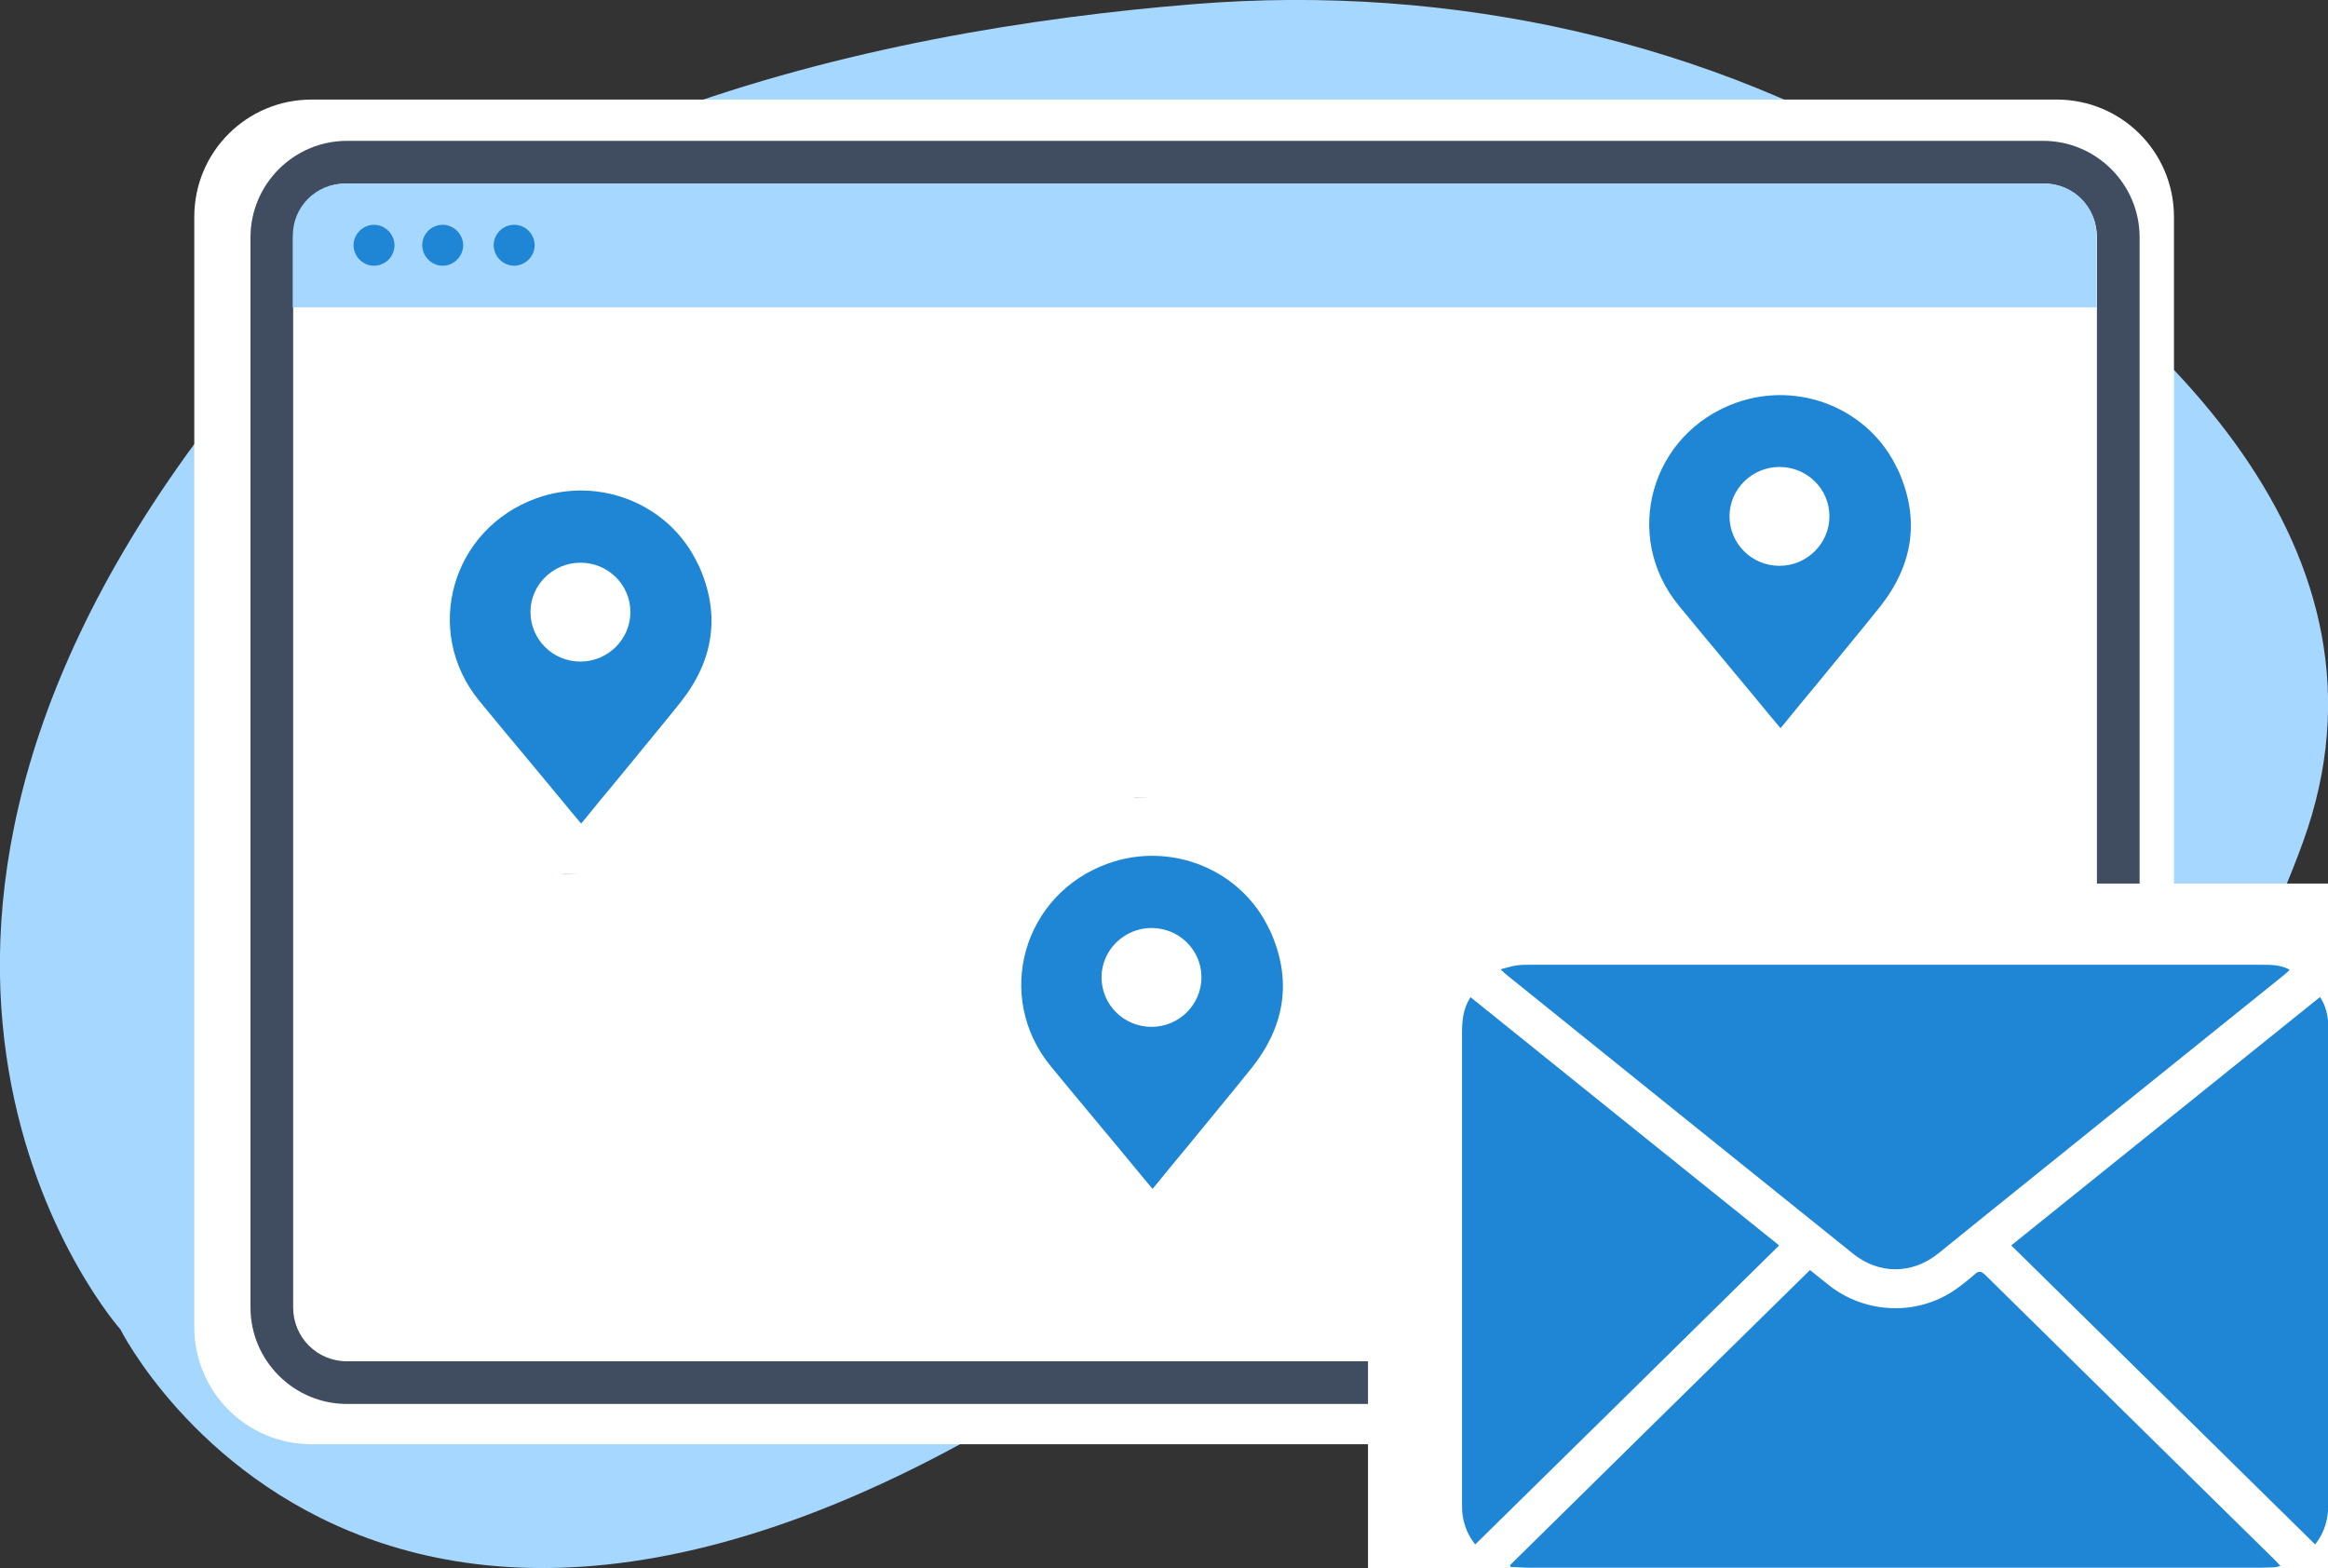 <?xml version="1.0" encoding="UTF-8"?>
<svg id="Layer_1" data-name="Layer 1" xmlns="http://www.w3.org/2000/svg" version="1.1" viewBox="0 0 671 452" width="671" height="452">
  <rect x="0" y="0" width="671" height="452" fill="#333333" stroke="none"/>
  <defs>
    <style type="text/css">
      .cls-1, .cls-2, .cls-3, .cls-4 {
        fill-rule: evenodd;
      }

      .cls-1, .cls-2, .cls-5, .cls-4, .cls-6, .cls-7 {
        stroke-width: 0px;
      }

      .cls-1, .cls-7 {
        fill: #fff;
      }

      .cls-2 {
        fill: #a6d7ff;
      }

      .cls-3, .cls-8 {
        fill: none;
        stroke: #b8c6d7;
        stroke-dasharray: 0 19;
        stroke-miterlimit: 10;
        stroke-width: 10px;
      }

      .cls-5 {
        fill: #404d61;
      }

      .cls-4, .cls-6 {
        fill: #1e86d5;
      }
    </style>
  </defs>
  <g id="Layer_1-2" data-name="Layer 1">
    <g>
      <path class="cls-2" d="M499.8,334.3s110.2,56.6,164-91.6c30.5-84.1-41.2-150.8-109-192.8C493.7,12.1,418.8-4.9,344,1.2,251.3,8.7,123.3,36.4,56.3,127.6c-112.6,153.2-21.6,255.6-21.6,255.6,0,0,83,166.3,318.9-18.2,0,0,67.2-55.2,146.2-30.7Z"/>
      <g>
        <path class="cls-1" d="M592.8,416.3H89.8c-18.7,0-33.8-15.1-33.8-33.8V62.5c0-18.7,15.1-33.8,33.8-33.8h503c18.7,0,33.8,15.1,33.8,33.8v320c0,18.7-15.1,33.8-33.8,33.8Z"/>
        <path class="cls-5" d="M588.9,404.7H100c-15.3,0-27.8-12.5-27.8-27.8V68.4c0-15.3,12.5-27.8,27.8-27.8h488.9c15.3,0,27.8,12.5,27.8,27.8v308.5c0,15.3-12.5,27.8-27.8,27.8ZM100,52.9c-8.6,0-15.5,6.9-15.5,15.5v308.5c0,8.6,6.9,15.5,15.5,15.5h488.9c8.6,0,15.5-6.9,15.5-15.5V68.4c0-8.6-6.9-15.5-15.5-15.5H100Z"/>
      </g>
      <g>
        <path class="cls-2" d="M589.4,52.9H99.4c-8.3,0-15,6.7-15,15v20.7h519.9v-20.7c0-8.3-6.7-15-15-15Z"/>
        <path class="cls-4" d="M113.7,70.7c0,3.3-2.7,5.9-5.9,5.9s-5.9-2.7-5.9-5.9,2.7-5.9,5.9-5.9,5.9,2.7,5.9,5.9ZM127.6,64.8c-3.3,0-5.9,2.7-5.9,5.9s2.7,5.9,5.9,5.9,5.9-2.7,5.9-5.9-2.7-5.9-5.9-5.9ZM148.2,64.8c-3.3,0-5.9,2.7-5.9,5.9s2.7,5.9,5.9,5.9,5.9-2.7,5.9-5.9c0-3.3-2.7-5.9-5.9-5.9Z"/>
      </g>
    </g>
  </g>
  <g>
    <path class="cls-7" d="M424.4,254.7h246.6v197.3h-276.7v-167.2c0-16.6,13.5-30.1,30.1-30.1Z"/>
    <g>
      <path class="cls-6" d="M435.3,451.1c28.7-28.3,57.5-56.6,86.4-85,1.9,1.5,3.7,3,5.6,4.5,10.6,8.2,25.3,8.7,36.2,1.2,2-1.4,3.9-2.9,5.7-4.5,1.1-1,1.8-.9,2.9.1,15.8,15.6,31.6,31.1,47.4,46.7,12.1,11.9,24.1,23.7,36.2,35.6.5.5.9,1,1.6,1.7-.9.2-1.4.4-2,.4-1.2,0-2.4.1-3.6.1-70.3,0-140.6,0-210.9,0-1.8,0-3.6-.2-5.4-.2,0-.2-.1-.4-.2-.6Z"/>
      <path class="cls-6" d="M659.8,279.7c-.5.5-.9.9-1.3,1.2-28.2,22.7-56.4,45.4-84.6,68.1-5.1,4.1-10.1,8.2-15.2,12.3-7.6,6.1-17.2,6.1-24.7,0-33.4-26.8-66.7-53.7-100-80.5-.4-.3-.7-.7-1.5-1.4,1.7-.4,3.1-.9,4.5-1.1,1.4-.2,2.8-.2,4.1-.2,70.3,0,140.5,0,210.8,0,2.7,0,5.4,0,8,1.4Z"/>
      <path class="cls-6" d="M423.8,287.4c29.7,23.9,59.2,47.7,89,71.6-29.2,28.8-58.3,57.4-87.6,86.2-2-2.5-3.1-5.2-3.6-8.2-.2-1.4-.2-2.7-.2-4.1,0-45,0-90.1,0-135.1,0-3.5.3-7,2.4-10.3Z"/>
      <path class="cls-6" d="M579.7,359c29.8-24,59.3-47.7,89-71.6,1.7,2.5,2.2,5.2,2.4,7.9,0,1.2,0,2.5,0,3.8,0,44.7,0,89.5,0,134.2,0,4.3-.9,8.2-3.8,11.9-29.2-28.7-58.3-57.4-87.6-86.2Z"/>
    </g>
  </g>
  <g>
    <path class="cls-6" d="M546.9,135.2c-8-17.3-28.3-25.6-46.5-19.1-24.6,8.8-33,38.4-16.5,58.5,8.7,10.6,17.5,21,26.2,31.6,1,1.2,2,2.4,3.1,3.7.2-.3.4-.5.6-.7,3.2-3.9,6.4-7.9,9.7-11.8,6.1-7.5,12.3-14.9,18.3-22.4,9.7-12.2,11.7-25.5,5.2-39.7ZM512.9,163.1c-8,0-14.4-6.4-14.4-14.3,0-7.8,6.5-14.2,14.4-14.2,8,0,14.4,6.4,14.4,14.2,0,7.9-6.5,14.3-14.4,14.3Z"/>
    <path class="cls-6" d="M365.9,268c-8-17.3-28.3-25.6-46.5-19.1-24.6,8.8-33,38.4-16.5,58.5,8.7,10.6,17.5,21,26.2,31.6,1,1.2,2,2.4,3.1,3.7.2-.3.4-.5.6-.7,3.2-3.9,6.4-7.9,9.7-11.8,6.1-7.5,12.3-14.9,18.3-22.4,9.7-12.2,11.7-25.5,5.2-39.7ZM331.9,296c-8,0-14.4-6.4-14.4-14.3,0-7.8,6.5-14.2,14.4-14.2,8,0,14.4,6.4,14.4,14.2,0,7.9-6.5,14.3-14.4,14.3Z"/>
    <path class="cls-6" d="M201.2,162.7c-8-17.3-28.3-25.6-46.5-19.1-24.6,8.8-33,38.4-16.5,58.5,8.7,10.6,17.5,21,26.2,31.6,1,1.2,2,2.4,3.1,3.7.2-.3.4-.5.6-.7,3.2-3.9,6.4-7.9,9.7-11.8,6.1-7.5,12.3-14.9,18.3-22.4,9.7-12.2,11.7-25.5,5.2-39.7ZM167.3,190.7c-8,0-14.4-6.4-14.4-14.3,0-7.8,6.5-14.2,14.4-14.2,8,0,14.4,6.4,14.4,14.2,0,7.9-6.5,14.3-14.4,14.3Z"/>
    <path class="cls-8" d="M167.3,251.9s0,72,132.4,72"/>
    <path class="cls-3" d="M331.9,229.9s0-81.1,128.2-74.1"/>
  </g>
</svg>